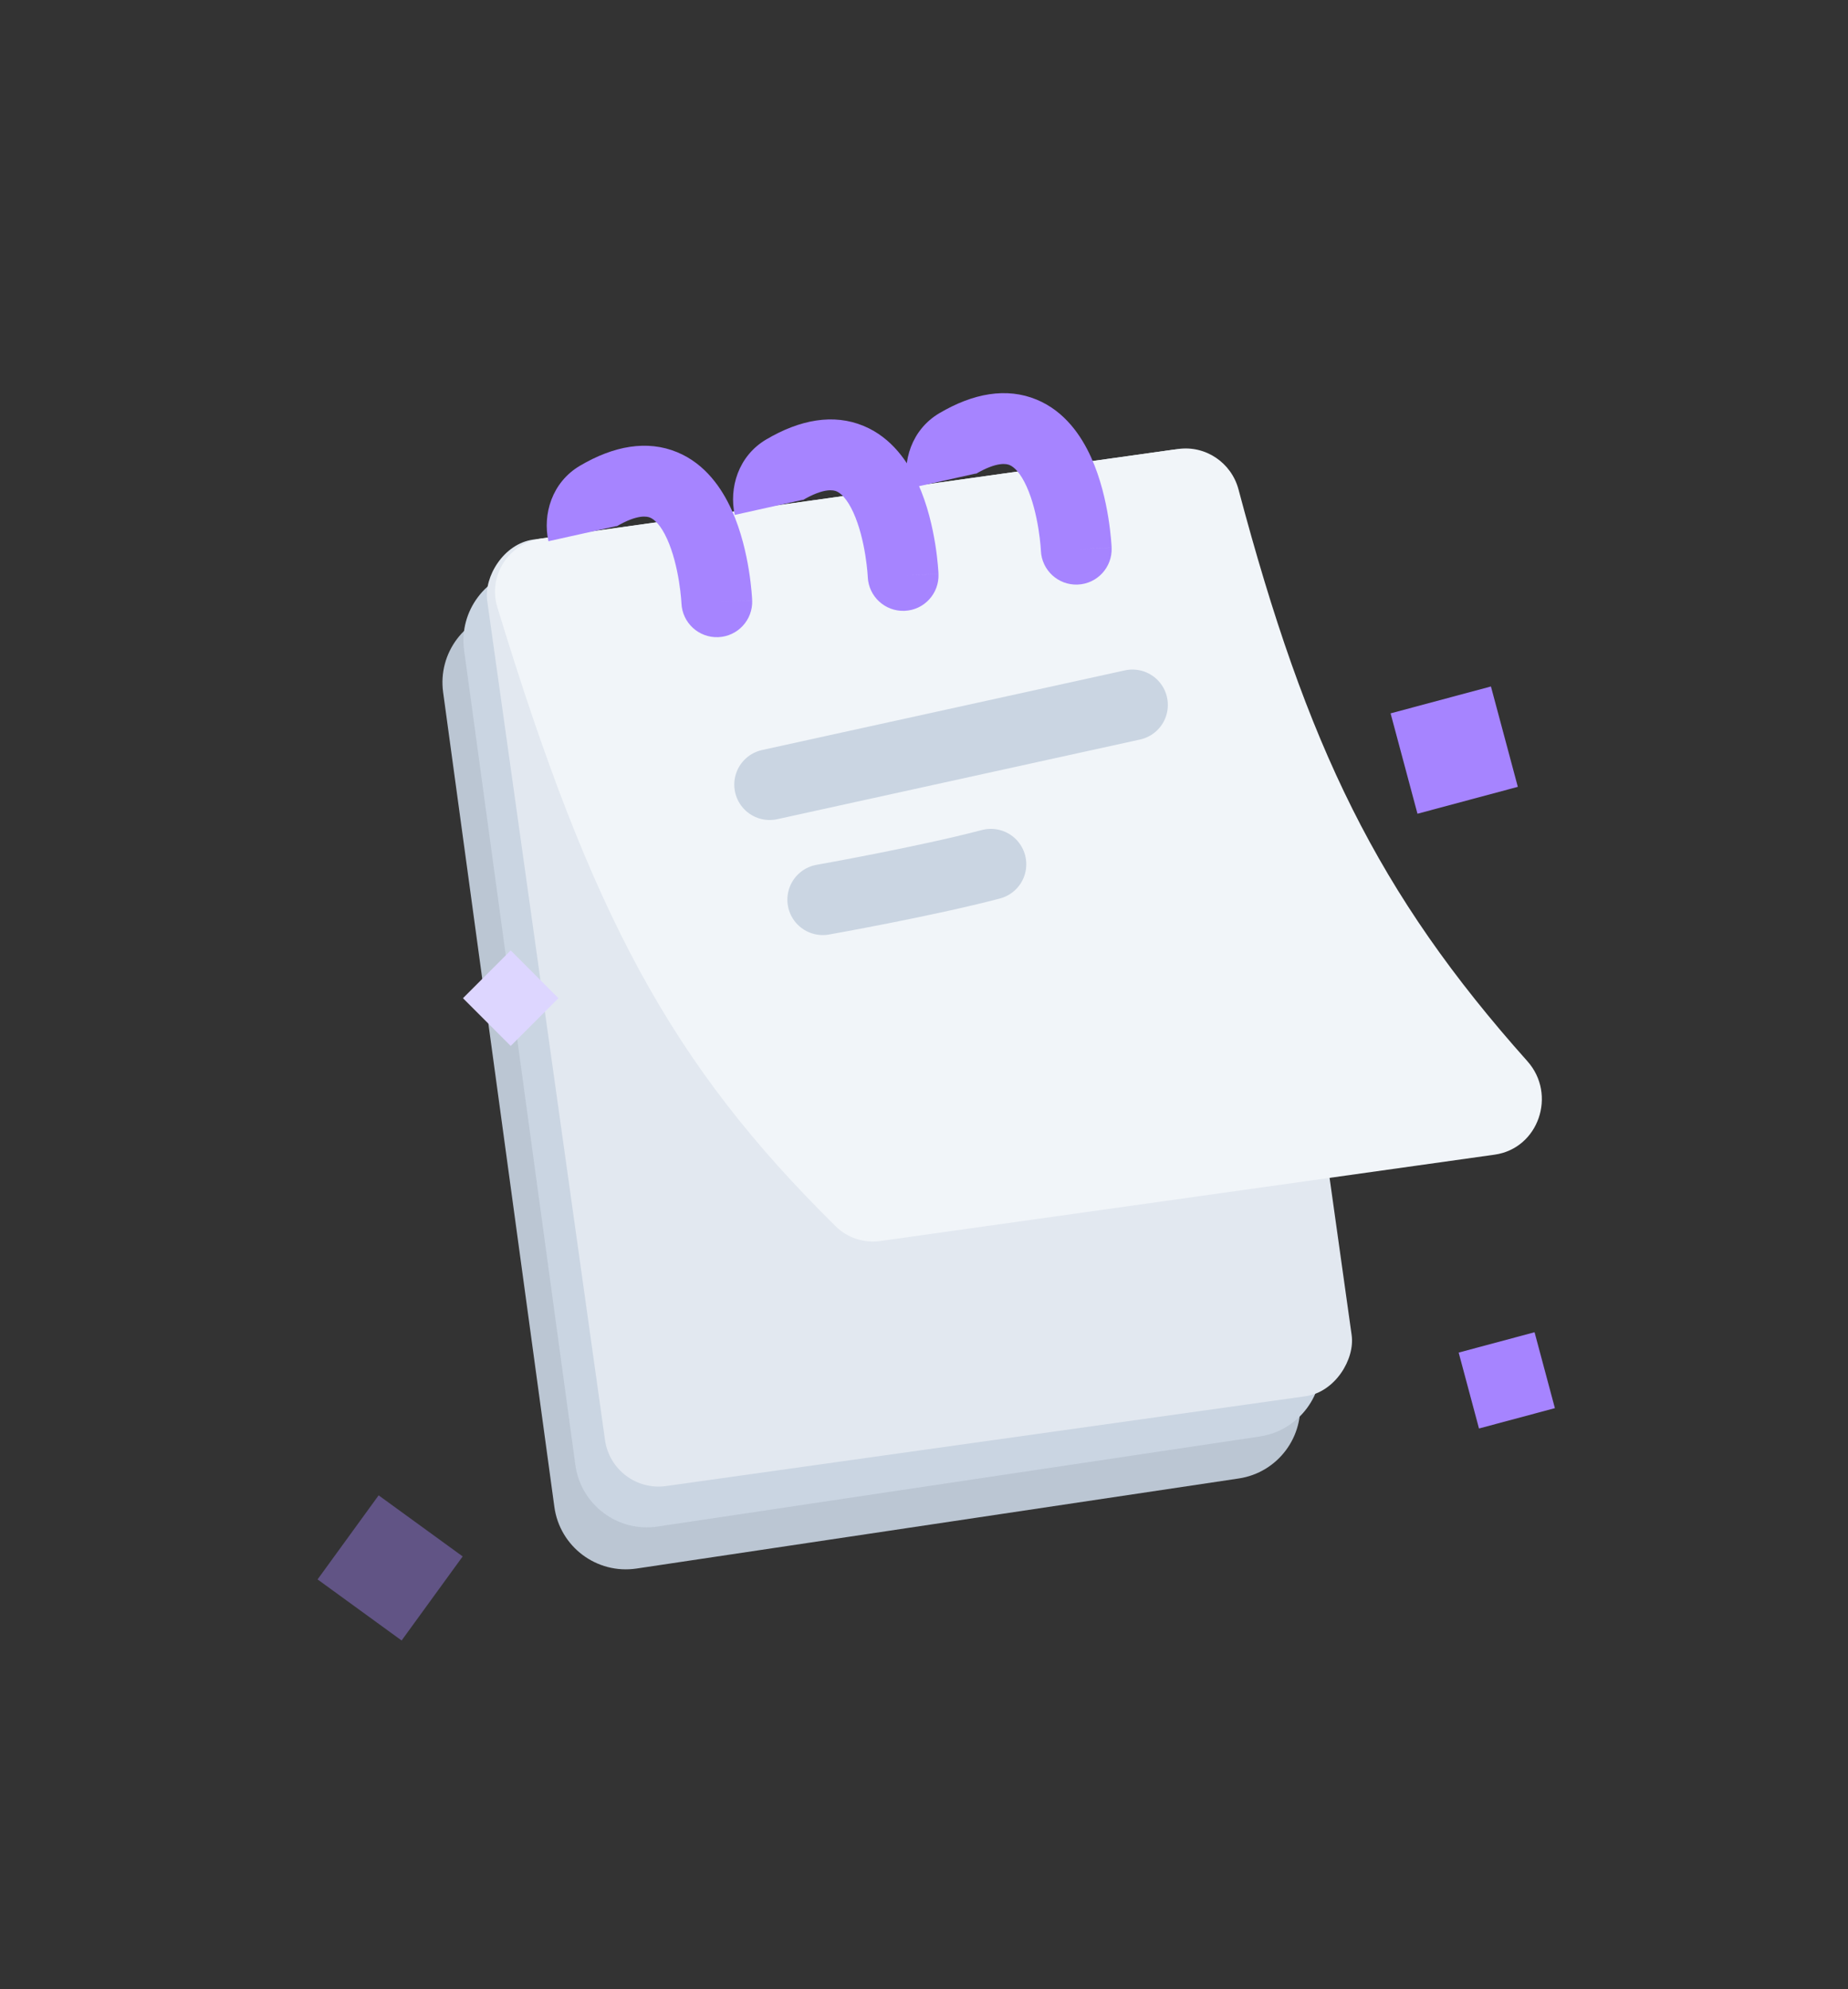 <svg width="512" height="551" viewBox="0 0 512 551" fill="none" xmlns="http://www.w3.org/2000/svg">
<rect x="0" y="0" width="512" height="551" fill="#333333" stroke="none"/>
<path d="M343.199 409.508L176.36 434.454C165.34 436.102 155.1 428.424 153.592 417.385L122.77 191.733C121.286 180.867 128.831 170.833 139.683 169.243L305.899 144.89C316.877 143.281 327.066 150.919 328.601 161.907L360.045 386.966C361.562 397.829 354.046 407.886 343.199 409.508Z" fill="#BBC6D3"/>
<path d="M349.013 397.879L182.175 422.825C171.155 424.473 160.915 416.795 159.407 405.756L128.585 180.104C127.101 169.238 134.646 159.204 145.497 157.614L311.714 133.261C322.692 131.652 332.88 139.29 334.415 150.278L365.859 375.337C367.377 386.2 359.861 396.257 349.013 397.879Z" fill="#CAD5E2"/>
<rect width="208.955" height="264.801" rx="14.987" transform="matrix(-0.99 0.139 0.139 0.99 339.762 122.491)" fill="#E2E8F0"/>
<path d="M343.131 135.55C341.165 128.152 334.007 123.299 326.426 124.364L149.997 149.16C140.947 150.432 135.129 159.462 137.796 168.203C163.816 253.481 185.859 294.625 231.546 339.678C234.812 342.899 239.412 344.369 243.955 343.73L414.092 319.819C426.305 318.102 431.384 303.133 423.171 293.934C381.702 247.488 362.076 206.873 343.131 135.55Z" fill="#F1F5F9"/>
<path d="M188.798 167.084C189.02 172.495 193.587 176.702 198.998 176.479C204.409 176.257 208.616 171.69 208.393 166.279L198.596 166.682L188.798 167.084ZM198.596 166.682C208.393 166.279 208.393 166.276 208.393 166.272C208.393 166.271 208.393 166.267 208.393 166.264C208.392 166.258 208.392 166.252 208.392 166.245C208.391 166.23 208.39 166.213 208.389 166.193C208.388 166.152 208.385 166.1 208.382 166.037C208.375 165.911 208.366 165.741 208.352 165.53C208.325 165.107 208.283 164.52 208.217 163.795C208.087 162.351 207.864 160.339 207.489 157.994C206.755 153.413 205.366 147.08 202.671 141.154C200.055 135.403 195.512 128.522 187.627 125.253C179.266 121.787 170.008 123.5 160.665 129.011L165.646 137.458L170.628 145.904C176.783 142.274 179.393 143.07 180.116 143.37C181.315 143.867 183.072 145.434 184.819 149.274C186.486 152.939 187.522 157.34 188.124 161.095C188.415 162.918 188.587 164.475 188.685 165.557C188.733 166.096 188.763 166.511 188.78 166.776C188.788 166.908 188.794 167.002 188.796 167.055C188.798 167.081 188.798 167.097 188.799 167.102C188.799 167.104 188.799 167.104 188.799 167.101C188.799 167.1 188.798 167.098 188.798 167.095C188.798 167.093 188.798 167.091 188.798 167.09C188.798 167.087 188.798 167.084 198.596 166.682ZM165.646 137.458L160.665 129.011C152.919 133.58 150.293 142.456 151.949 149.909L161.521 147.782L171.094 145.655C171.078 145.585 171.075 145.521 171.079 145.471C171.082 145.419 171.091 145.405 171.083 145.427C171.074 145.451 171.041 145.523 170.961 145.621C170.877 145.723 170.762 145.825 170.628 145.904L165.646 137.458Z" fill="#A684FF"/>
<path d="M240.421 159.795C240.643 165.206 245.21 169.413 250.621 169.19C256.032 168.968 260.239 164.401 260.016 158.99L250.219 159.393L240.421 159.795ZM250.219 159.393C260.016 158.99 260.016 158.987 260.016 158.983C260.016 158.982 260.016 158.978 260.016 158.975C260.015 158.969 260.015 158.963 260.015 158.955C260.014 158.941 260.013 158.924 260.013 158.904C260.011 158.863 260.008 158.811 260.005 158.748C259.998 158.622 259.989 158.452 259.975 158.24C259.948 157.818 259.906 157.231 259.841 156.506C259.71 155.062 259.487 153.05 259.112 150.705C258.378 146.124 256.989 139.791 254.294 133.865C251.678 128.114 247.135 121.232 239.25 117.964C230.89 114.498 221.631 116.211 212.288 121.722L217.27 130.168L222.251 138.615C228.406 134.985 231.016 135.781 231.74 136.081C232.938 136.577 234.695 138.145 236.442 141.985C238.109 145.65 239.145 150.051 239.747 153.806C240.039 155.629 240.21 157.186 240.308 158.268C240.357 158.807 240.386 159.222 240.403 159.487C240.411 159.619 240.417 159.713 240.419 159.765C240.421 159.792 240.422 159.808 240.422 159.813C240.422 159.815 240.422 159.815 240.422 159.812C240.422 159.811 240.422 159.809 240.421 159.806C240.421 159.804 240.421 159.802 240.421 159.801C240.421 159.798 240.421 159.795 250.219 159.393ZM217.27 130.168L212.288 121.722C204.542 126.291 201.916 135.167 203.572 142.62L213.145 140.493L222.717 138.366C222.701 138.296 222.698 138.232 222.702 138.182C222.705 138.13 222.714 138.116 222.706 138.138C222.697 138.162 222.664 138.234 222.584 138.332C222.5 138.434 222.385 138.536 222.251 138.615L217.27 130.168Z" fill="#A684FF"/>
<path d="M288.387 152.52C288.609 157.931 293.176 162.137 298.587 161.915C303.998 161.692 308.204 157.126 307.982 151.715L298.184 152.117L288.387 152.52ZM298.184 152.117C307.982 151.715 307.982 151.711 307.982 151.708C307.982 151.706 307.982 151.702 307.981 151.7C307.981 151.694 307.981 151.687 307.981 151.68C307.98 151.666 307.979 151.648 307.978 151.628C307.976 151.588 307.974 151.536 307.971 151.473C307.964 151.347 307.955 151.176 307.941 150.965C307.914 150.543 307.872 149.955 307.806 149.231C307.676 147.787 307.453 145.775 307.078 143.43C306.344 138.849 304.955 132.515 302.26 126.589C299.644 120.838 295.101 113.957 287.215 110.688C278.855 107.223 269.597 108.936 260.254 114.447L265.235 122.893L270.217 131.339C276.372 127.709 278.982 128.505 279.705 128.805C280.904 129.302 282.661 130.869 284.408 134.71C286.075 138.375 287.111 142.775 287.712 146.53C288.004 148.353 288.176 149.91 288.274 150.992C288.322 151.531 288.352 151.946 288.369 152.211C288.377 152.343 288.382 152.437 288.385 152.49C288.387 152.516 288.387 152.532 288.388 152.537C288.388 152.54 288.388 152.54 288.387 152.537C288.387 152.535 288.387 152.533 288.387 152.53C288.387 152.529 288.387 152.526 288.387 152.526C288.387 152.523 288.387 152.52 298.184 152.117ZM265.235 122.893L260.254 114.447C252.508 119.015 249.882 127.892 251.538 135.345L261.11 133.218L270.683 131.091C270.667 131.021 270.664 130.957 270.668 130.906C270.671 130.855 270.68 130.84 270.672 130.862C270.662 130.886 270.63 130.959 270.55 131.056C270.465 131.159 270.35 131.261 270.217 131.339L265.235 122.893Z" fill="#A684FF"/>
<path d="M213.241 217.32L313.752 195.257" stroke="#CAD5E2" stroke-width="19.612" stroke-linecap="round"/>
<path d="M227.954 249.19C227.954 249.19 256.343 244.172 274.533 239.386" stroke="#CAD5E2" stroke-width="19.612" stroke-linecap="round"/>
<rect x="128.265" y="276.478" width="18.707" height="18.707" transform="rotate(-45 128.265 276.478)" fill="#DDD6FF"/>
<rect opacity="0.4" x="87.984" y="437.466" width="28.783" height="28.783" transform="rotate(-54 87.984 437.466)" fill="#A684FF"/>
<rect x="385.271" y="197.587" width="28.783" height="28.783" transform="rotate(-15 385.271 197.587)" fill="#A684FF"/>
<rect x="404.133" y="374.637" width="21.767" height="21.767" transform="rotate(-15 404.133 374.637)" fill="#A684FF"/>
</svg>

